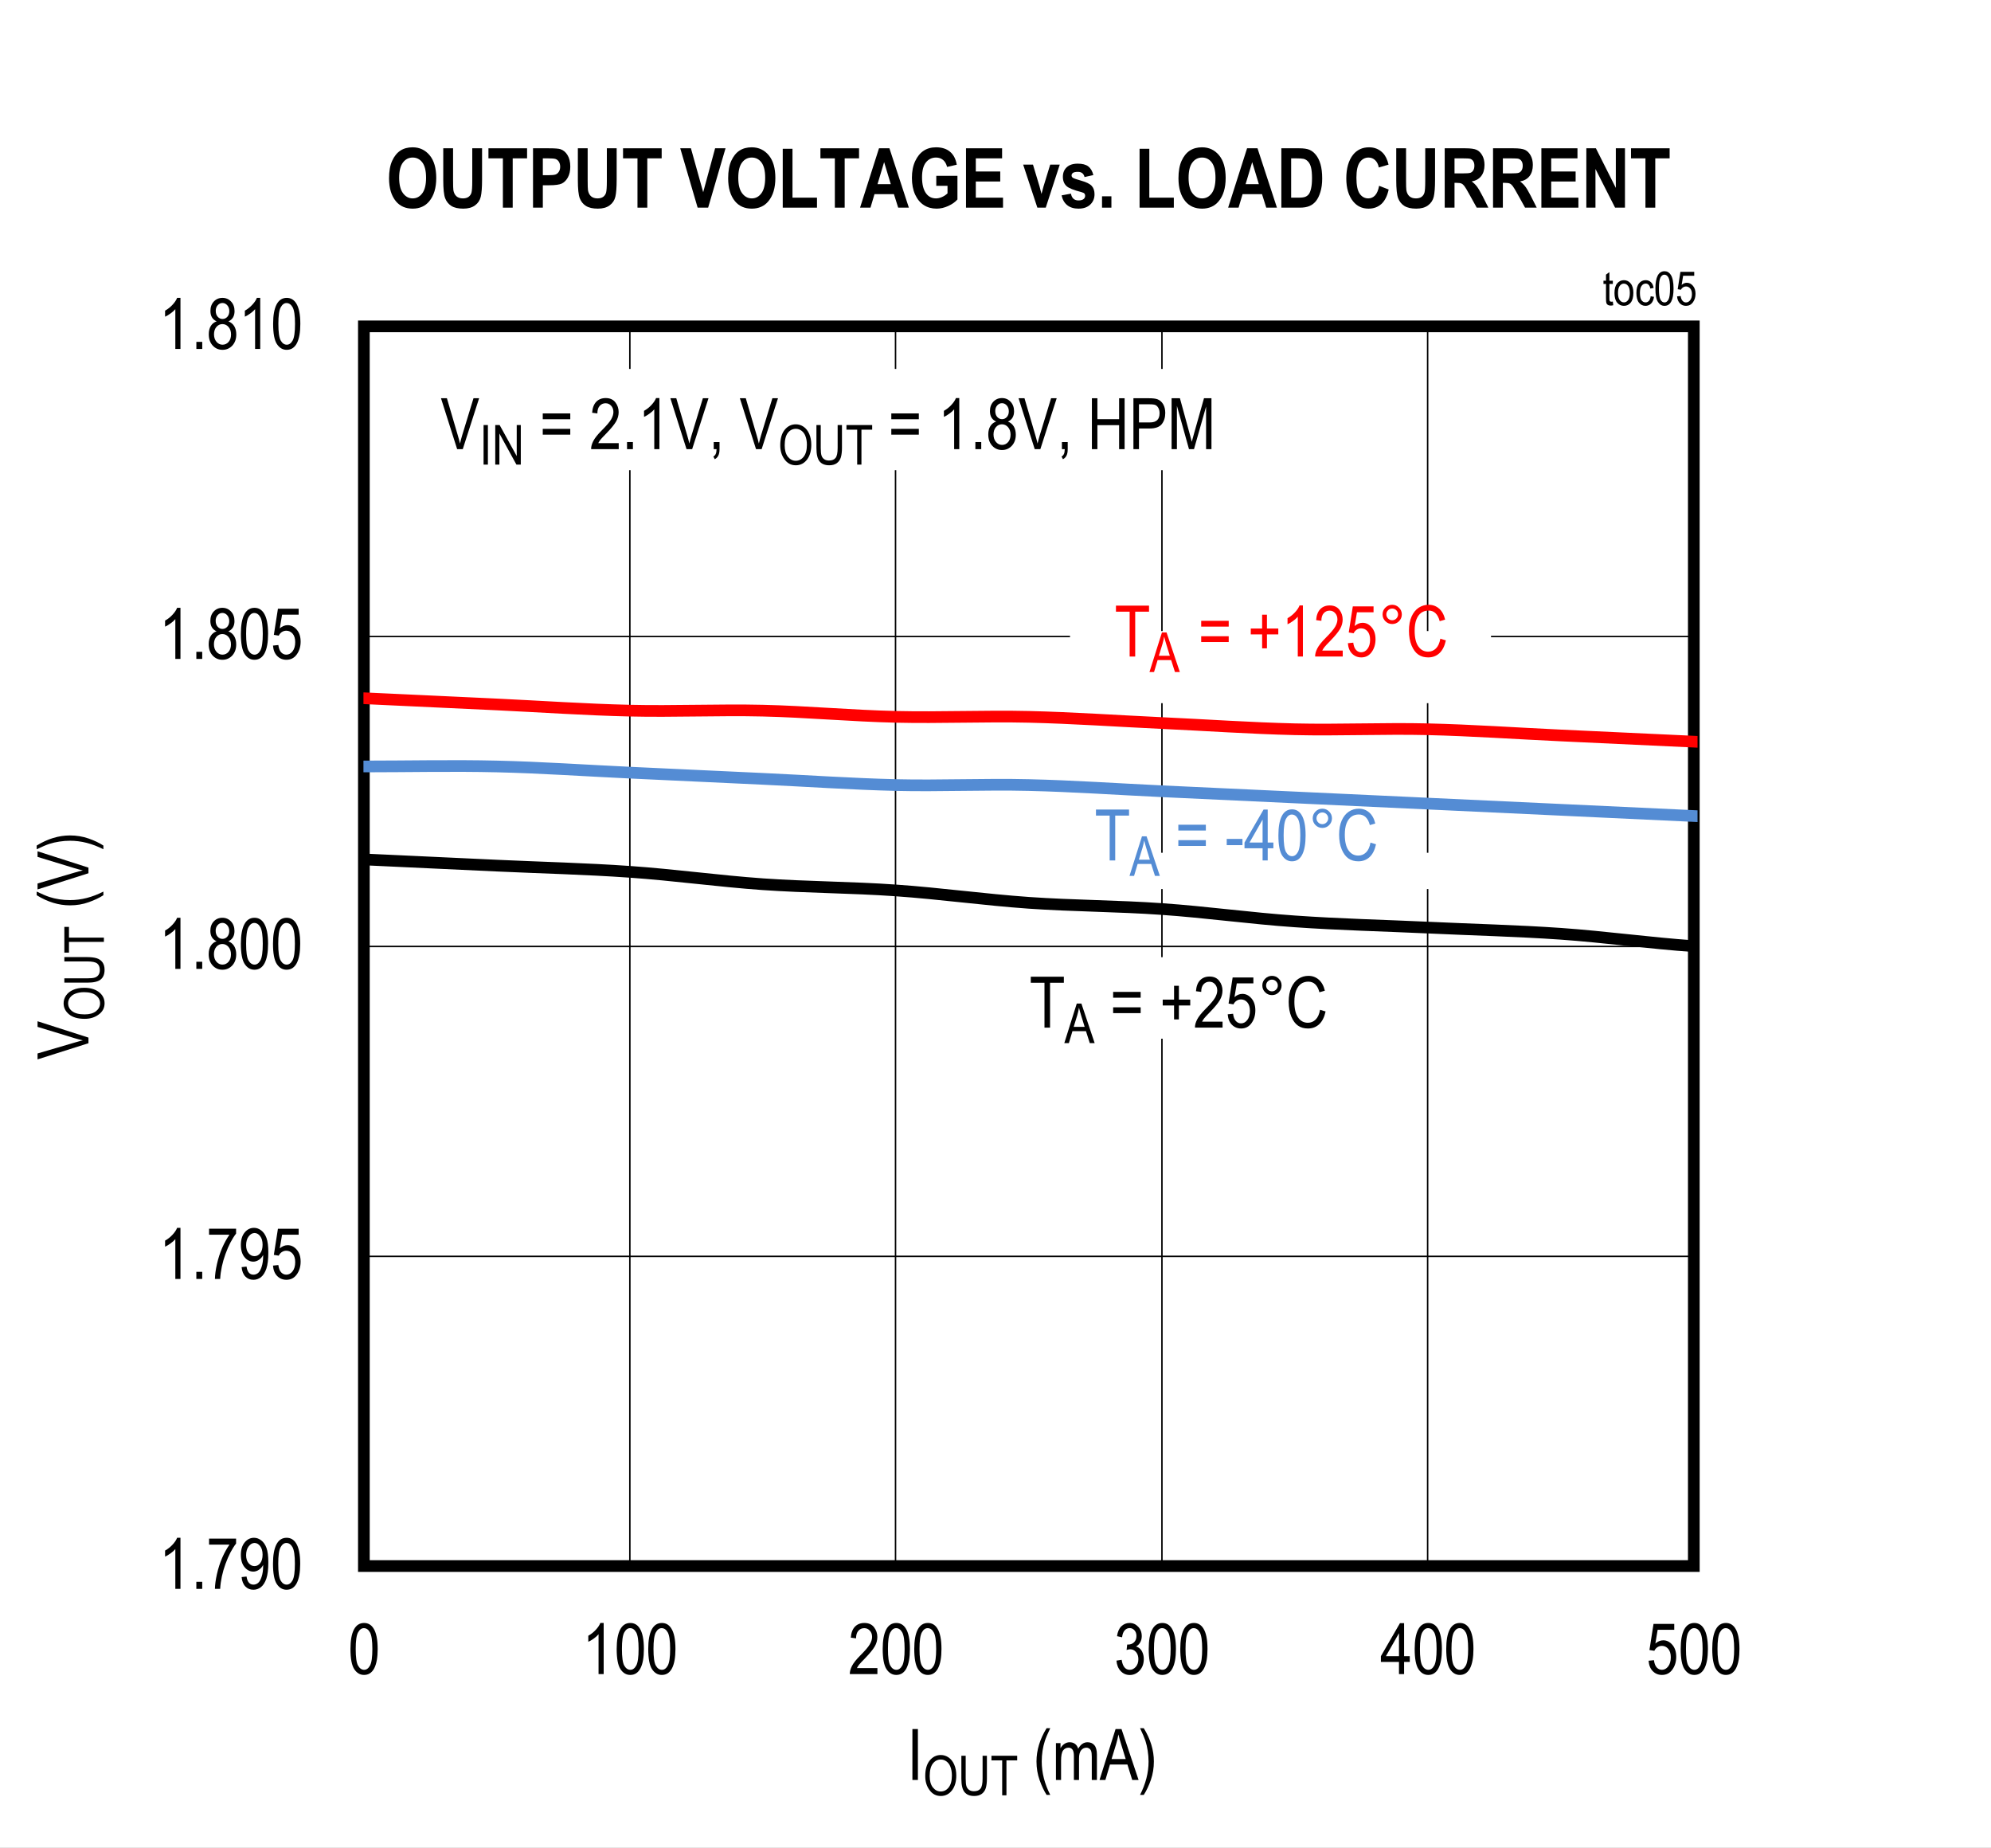 <?xml version="1.0" encoding="utf-8"?>
<svg height="623.865" id="svg791" overflow="hidden" viewBox="0 0 504.223 467.898" width="672.297" xmlns="http://www.w3.org/2000/svg" xmlns:xlink="http://www.w3.org/1999/xlink"><rect x="0" y="0" width="504.223" height="467.898" fill="#333333" stroke="none"/><defs id="defs244"><clipPath id="clip1"><path d="M143.762 72 648.121 72 648.121 540 143.762 540Z" id="path232"/></clipPath><clipPath id="clip2"><path d="M235.941 288 573.801 288 573.801 315 235.941 315Z" id="path235"/></clipPath><clipPath id="clip3"><path d="M235.941 264 573.801 264 573.801 282 235.941 282Z" id="path238"/></clipPath><clipPath id="clip4"><path d="M235.941 247 573.801 247 573.801 263 235.941 263Z" id="path241"/></clipPath><g id="g230"><symbol id="glyph0-0" overflow="visible"><path d="M0.391 0 0.391-11.25 3.812-11.25 3.812 0ZM0.797-0.469 3.406-0.469 3.406-10.875 0.797-10.875Z" id="path2"/></symbol><symbol id="glyph0-1" overflow="visible"><path d="M5.469 0 4.172 0 4.172-10.078C3.879-9.723 3.477-9.363 2.969-9 2.469-8.633 2.004-8.355 1.578-8.172L1.578-9.703C2.293-10.105 2.926-10.609 3.469-11.203 4.02-11.793 4.406-12.375 4.625-12.938L5.469-12.938Z" id="path5"/></symbol><symbol id="glyph0-2" overflow="visible"><path d="M1.359 0 1.359-1.797 2.844-1.797 2.844 0Z" id="path8"/></symbol><symbol id="glyph0-3" overflow="visible"><path d="M0.672-11.203 0.672-12.719 7.516-12.719 7.516-11.484C6.492-10.16 5.598-8.434 4.828-6.312 4.055-4.188 3.605-2.082 3.484 0L2.156 0C2.176-1.082 2.348-2.336 2.672-3.766 2.992-5.199 3.438-6.57 4-7.875 4.57-9.176 5.188-10.285 5.844-11.203Z" id="path11"/></symbol><symbol id="glyph0-4" overflow="visible"><path d="M0.781-2.984 2.031-3.125C2.227-1.758 2.812-1.078 3.781-1.078 4.215-1.078 4.613-1.223 4.969-1.516 5.32-1.816 5.617-2.344 5.859-3.094 6.105-3.852 6.234-4.738 6.234-5.75L6.234-6.062C5.973-5.539 5.613-5.129 5.156-4.828 4.695-4.523 4.227-4.375 3.75-4.375 2.895-4.375 2.152-4.75 1.531-5.5 0.906-6.246 0.594-7.281 0.594-8.594 0.594-9.934 0.914-10.992 1.562-11.766 2.207-12.543 2.992-12.938 3.922-12.938 4.574-12.938 5.188-12.715 5.75-12.281 6.32-11.852 6.766-11.215 7.078-10.375 7.387-9.531 7.547-8.309 7.547-6.719 7.547-4.945 7.379-3.57 7.047-2.594 6.711-1.625 6.258-0.91 5.688-0.453 5.113-0.004 4.473 0.219 3.766 0.219 2.961 0.219 2.289-0.051 1.75-0.594 1.207-1.145 0.883-1.941 0.781-2.984ZM6.094-8.672C6.094-9.586 5.887-10.305 5.484-10.828 5.078-11.355 4.602-11.625 4.062-11.625 3.508-11.625 3.012-11.34 2.578-10.781 2.141-10.219 1.922-9.465 1.922-8.531 1.922-7.688 2.129-7.012 2.547-6.516 2.961-6.016 3.461-5.766 4.047-5.766 4.617-5.766 5.102-6.016 5.5-6.516 5.895-7.023 6.094-7.742 6.094-8.672Z" id="path14"/></symbol><symbol id="glyph0-5" overflow="visible"><path d="M0.594-6.359C0.594-8.512 0.883-10.148 1.469-11.266 2.051-12.379 2.91-12.938 4.047-12.938 5.055-12.938 5.848-12.48 6.422-11.578 7.129-10.492 7.484-8.754 7.484-6.359 7.484-4.203 7.191-2.566 6.609-1.453 6.023-0.336 5.164 0.219 4.031 0.219 3.02 0.219 2.191-0.27 1.547-1.25 0.91-2.238 0.594-3.941 0.594-6.359ZM1.922-6.359C1.922-4.266 2.117-2.855 2.516-2.141 2.918-1.43 3.438-1.078 4.062-1.078 4.652-1.078 5.148-1.438 5.547-2.156 5.941-2.883 6.141-4.285 6.141-6.359 6.141-8.449 5.934-9.852 5.531-10.562 5.133-11.27 4.617-11.625 3.984-11.625 3.398-11.625 2.91-11.262 2.516-10.547 2.117-9.828 1.922-8.43 1.922-6.359Z" id="path17"/></symbol><symbol id="glyph0-6" overflow="visible"><path d="M0.594-3.375 1.953-3.516C2.055-2.691 2.289-2.074 2.656-1.672 3.027-1.273 3.469-1.078 3.969-1.078 4.582-1.078 5.109-1.359 5.547-1.922 5.992-2.492 6.219-3.27 6.219-4.25 6.219-5.164 6.004-5.875 5.578-6.375 5.148-6.883 4.605-7.141 3.953-7.141 3.555-7.141 3.184-7.027 2.844-6.812 2.508-6.594 2.242-6.285 2.047-5.891L0.812-6.094 1.844-12.703 7.094-12.703 7.094-11.203 2.891-11.203 2.312-7.734C2.934-8.273 3.602-8.547 4.312-8.547 5.195-8.547 5.961-8.164 6.609-7.406 7.262-6.656 7.594-5.645 7.594-4.375 7.594-3.113 7.262-2.027 6.609-1.125 5.961-0.227 5.086 0.219 3.984 0.219 3.066 0.219 2.289-0.098 1.656-0.734 1.031-1.367 0.676-2.25 0.594-3.375Z" id="path20"/></symbol><symbol id="glyph0-7" overflow="visible"><path d="M2.578-6.984C2.055-7.223 1.66-7.562 1.391-8 1.129-8.434 1-8.977 1-9.625 1-10.602 1.285-11.398 1.859-12.016 2.441-12.629 3.172-12.938 4.047-12.938 4.918-12.938 5.648-12.621 6.234-12 6.816-11.375 7.109-10.566 7.109-9.578 7.109-8.953 6.977-8.418 6.719-7.984 6.469-7.555 6.082-7.223 5.562-6.984 6.195-6.734 6.688-6.324 7.031-5.766 7.371-5.203 7.547-4.504 7.547-3.672 7.547-2.523 7.211-1.586 6.547-0.859 5.879-0.141 5.051 0.219 4.062 0.219 3.07 0.219 2.242-0.141 1.578-0.859 0.91-1.586 0.578-2.539 0.578-3.719 0.578-4.582 0.754-5.289 1.109-5.844 1.461-6.402 1.953-6.785 2.578-6.984ZM2.344-9.672C2.344-9.035 2.508-8.527 2.844-8.156 3.176-7.781 3.582-7.594 4.062-7.594 4.539-7.594 4.945-7.773 5.281-8.141 5.613-8.512 5.781-8.992 5.781-9.578 5.781-10.18 5.605-10.676 5.266-11.062 4.922-11.445 4.512-11.641 4.047-11.641 3.578-11.641 3.176-11.449 2.844-11.078 2.508-10.703 2.344-10.23 2.344-9.672ZM1.906-3.719C1.906-2.926 2.117-2.285 2.547-1.797 2.973-1.316 3.477-1.078 4.062-1.078 4.664-1.078 5.176-1.312 5.594-1.781 6.008-2.246 6.219-2.879 6.219-3.672 6.219-4.461 6.004-5.098 5.578-5.578 5.148-6.055 4.633-6.297 4.031-6.297 3.438-6.297 2.93-6.055 2.516-5.578 2.109-5.098 1.906-4.477 1.906-3.719Z" id="path23"/></symbol><symbol id="glyph0-8" overflow="visible"><path d="M7.422-1.516 7.422 0 0.438 0C0.414-0.613 0.598-1.301 0.984-2.062 1.379-2.82 2.098-3.723 3.141-4.766 4.348-5.973 5.141-6.906 5.516-7.562 5.887-8.215 6.078-8.832 6.078-9.406 6.078-10.059 5.883-10.594 5.5-11 5.125-11.414 4.652-11.625 4.094-11.625 3.488-11.625 2.988-11.398 2.594-10.953 2.207-10.516 2.016-9.879 2.016-9.047L0.688-9.219C0.777-10.445 1.129-11.375 1.734-12 2.336-12.621 3.133-12.938 4.125-12.938 5.207-12.938 6.023-12.57 6.578-11.844 7.129-11.125 7.406-10.301 7.406-9.375 7.406-8.551 7.184-7.758 6.75-7 6.32-6.25 5.504-5.246 4.297-4 3.516-3.207 3.008-2.664 2.781-2.375 2.562-2.094 2.379-1.805 2.234-1.516Z" id="path26"/></symbol><symbol id="glyph0-9" overflow="visible"><path d="M0.594-3.406 1.906-3.609C2.164-1.922 2.848-1.078 3.953-1.078 4.535-1.078 5.047-1.328 5.484-1.828 5.918-2.324 6.141-2.977 6.141-3.781 6.141-4.527 5.934-5.133 5.531-5.594 5.133-6.051 4.645-6.281 4.062-6.281 3.82-6.281 3.52-6.215 3.156-6.094L3.312-7.484 3.5-7.469C4.145-7.469 4.664-7.664 5.062-8.062 5.457-8.457 5.656-8.984 5.656-9.641 5.656-10.23 5.488-10.711 5.156-11.078 4.82-11.449 4.414-11.641 3.938-11.641 3.438-11.641 3.012-11.445 2.672-11.062 2.328-10.676 2.105-10.09 2.016-9.312L0.734-9.594C0.887-10.695 1.254-11.531 1.828-12.094 2.41-12.652 3.109-12.938 3.922-12.938 4.773-12.938 5.5-12.617 6.094-11.984 6.695-11.359 7-10.559 7-9.594 7-9.008 6.867-8.488 6.609-8.031 6.359-7.582 6.004-7.23 5.547-6.984 5.961-6.859 6.305-6.66 6.578-6.391 6.855-6.129 7.082-5.77 7.25-5.312 7.426-4.863 7.516-4.363 7.516-3.812 7.516-2.625 7.164-1.648 6.469-0.891 5.77-0.141 4.934 0.234 3.969 0.234 3.062 0.234 2.293-0.094 1.672-0.75 1.047-1.402 0.684-2.289 0.594-3.406Z" id="path29"/></symbol><symbol id="glyph0-10" overflow="visible"><path d="M4.75 0 4.75-3.078 0.172-3.078 0.172-4.531 5-12.891 6.047-12.891 6.047-4.531 7.484-4.531 7.484-3.078 6.047-3.078 6.047 0ZM4.75-4.531 4.75-10.344 1.438-4.531Z" id="path32"/></symbol><symbol id="glyph0-11" overflow="visible"><path d="M1.406 0 1.406-12.891 2.797-12.891 2.797 0Z" id="path35"/></symbol><symbol id="glyph0-12" overflow="visible"><path d="M3.453 3.781C2.805 2.781 2.215 1.539 1.688 0.062 1.156-1.414 0.891-2.992 0.891-4.672 0.891-7.523 1.742-10.336 3.453-13.109L4.375-13.109C3.719-11.734 3.262-10.664 3.016-9.906 2.766-9.145 2.566-8.305 2.422-7.391 2.285-6.484 2.219-5.57 2.219-4.656 2.219-1.844 2.938 0.969 4.375 3.781Z" id="path38"/></symbol><symbol id="glyph0-13" overflow="visible"><path d="M0.969 0 0.969-9.328 2.125-9.328 2.125-8.031C2.383-8.508 2.719-8.879 3.125-9.141 3.527-9.41 3.973-9.547 4.453-9.547 4.98-9.547 5.438-9.402 5.812-9.125 6.184-8.844 6.453-8.434 6.609-7.906 6.91-8.457 7.258-8.867 7.656-9.141 8.051-9.41 8.488-9.547 8.969-9.547 9.707-9.547 10.285-9.293 10.703-8.797 11.129-8.297 11.344-7.496 11.344-6.406L11.344 0 10.047 0 10.047-5.875C10.047-6.539 9.992-7.016 9.891-7.297 9.797-7.574 9.637-7.789 9.422-7.938 9.211-8.09 8.973-8.172 8.703-8.172 8.141-8.172 7.68-7.945 7.328-7.5 6.984-7.062 6.812-6.367 6.812-5.422L6.812 0 5.516 0 5.516-6.062C5.516-6.832 5.395-7.375 5.156-7.688 4.914-8.008 4.586-8.172 4.172-8.172 3.578-8.172 3.105-7.93 2.766-7.453 2.43-6.973 2.266-6.102 2.266-4.844L2.266 0Z" id="path41"/></symbol><symbol id="glyph0-14" overflow="visible"><path d="M-0.016 0 4.047-12.891 5.547-12.891 9.875 0 8.266 0 7.047-3.906 2.625-3.906 1.469 0ZM3.031-5.297 6.609-5.297 5.516-8.859C5.172-9.949 4.918-10.844 4.766-11.531 4.629-10.707 4.434-9.887 4.188-9.078Z" id="path44"/></symbol><symbol id="glyph0-15" overflow="visible"><path d="M1.469 3.781 0.531 3.781C1.965 0.969 2.688-1.844 2.688-4.656 2.688-5.57 2.613-6.484 2.469-7.391 2.332-8.305 2.137-9.145 1.891-9.906 1.641-10.664 1.184-11.734 0.531-13.109L1.469-13.109C3.176-10.336 4.031-7.523 4.031-4.672 4.031-3.035 3.773-1.477 3.266 0 2.754 1.465 2.152 2.727 1.469 3.781Z" id="path47"/></symbol><symbol id="glyph0-16" overflow="visible"><path d="M3.844 0 3.844-11.359 0.375-11.359 0.375-12.891 8.75-12.891 8.75-11.359 5.25-11.359 5.25 0Z" id="path50"/></symbol><symbol id="glyph0-17" overflow="visible"><path d="M7.781-7.578 0.812-7.578 0.812-9.047 7.781-9.047ZM7.781-3.672 0.812-3.672 0.812-5.141 7.781-5.141Z" id="path53"/></symbol><symbol id="glyph0-18" overflow="visible"><path d="" id="path56"/></symbol><symbol id="glyph0-19" overflow="visible"><path d="M3.688-2.078 3.688-5.609 0.812-5.609 0.812-7.094 3.688-7.094 3.688-10.594 4.906-10.594 4.906-7.094 7.781-7.094 7.781-5.609 4.906-5.609 4.906-2.078Z" id="path59"/></symbol><symbol id="glyph0-20" overflow="visible"><path d="M1.125-10.672C1.125-11.348 1.363-11.922 1.844-12.391 2.32-12.867 2.895-13.109 3.562-13.109 4.238-13.109 4.812-12.867 5.281-12.391 5.758-11.922 6-11.348 6-10.672 6-9.992 5.758-9.414 5.281-8.938 4.812-8.469 4.238-8.234 3.562-8.234 2.895-8.234 2.32-8.469 1.844-8.938 1.363-9.414 1.125-9.992 1.125-10.672ZM2.078-10.672C2.078-10.266 2.223-9.914 2.516-9.625 2.805-9.332 3.156-9.188 3.562-9.188 3.965-9.188 4.316-9.332 4.609-9.625 4.898-9.914 5.047-10.266 5.047-10.672 5.047-11.074 4.898-11.426 4.609-11.719 4.316-12.008 3.965-12.156 3.562-12.156 3.156-12.156 2.805-12.008 2.516-11.719 2.223-11.426 2.078-11.074 2.078-10.672Z" id="path62"/></symbol><symbol id="glyph0-21" overflow="visible"><path d="M8.641-4.516 10.047-4.094C9.734-2.645 9.184-1.559 8.406-0.844 7.633-0.133 6.691 0.219 5.578 0.219 4.598 0.219 3.758-0.02 3.062-0.5 2.375-0.977 1.805-1.742 1.359-2.797 0.922-3.848 0.703-5.094 0.703-6.531 0.703-7.945 0.922-9.145 1.359-10.125 1.805-11.113 2.406-11.859 3.156-12.359 3.914-12.855 4.766-13.109 5.703-13.109 6.711-13.109 7.582-12.789 8.312-12.156 9.051-11.52 9.566-10.586 9.859-9.359L8.484-8.953C8.016-10.742 7.074-11.641 5.672-11.641 4.961-11.641 4.348-11.457 3.828-11.094 3.316-10.738 2.902-10.18 2.594-9.422 2.289-8.66 2.141-7.695 2.141-6.531 2.141-4.77 2.453-3.445 3.078-2.562 3.699-1.676 4.531-1.234 5.562-1.234 6.32-1.234 6.977-1.504 7.531-2.047 8.082-2.586 8.453-3.41 8.641-4.516Z" id="path65"/></symbol><symbol id="glyph0-22" overflow="visible"><path d="M4.172 0 0.078-12.891 1.578-12.891 4.328-3.531C4.543-2.801 4.734-2.098 4.891-1.422 5.055-2.129 5.242-2.832 5.453-3.531L8.312-12.891 9.734-12.891 5.594 0Z" id="path68"/></symbol><symbol id="glyph0-23" overflow="visible"><path d="M1.344 0 1.344-1.797 2.812-1.797 2.812 0C2.812 0.695 2.707 1.242 2.5 1.641 2.301 2.035 2.004 2.336 1.609 2.547L1.25 1.875C1.508 1.727 1.707 1.512 1.844 1.234 1.977 0.961 2.051 0.551 2.062 0Z" id="path71"/></symbol><symbol id="glyph0-24" overflow="visible"><path d="M1.141 0 1.141-12.891 2.531-12.891 2.531-7.594 8.031-7.594 8.031-12.891 9.422-12.891 9.422 0 8.031 0 8.031-6.078 2.531-6.078 2.531 0Z" id="path74"/></symbol><symbol id="glyph0-25" overflow="visible"><path d="M1.141 0 1.141-12.891 5.125-12.891C6.059-12.891 6.754-12.805 7.203-12.641 7.805-12.422 8.289-12.008 8.656-11.406 9.02-10.801 9.203-10.055 9.203-9.172 9.203-8.016 8.902-7.066 8.312-6.328 7.719-5.598 6.695-5.234 5.25-5.234L2.547-5.234 2.547 0ZM2.547-6.766 5.281-6.766C6.133-6.766 6.758-6.957 7.156-7.344 7.559-7.727 7.766-8.316 7.766-9.109 7.766-9.617 7.664-10.051 7.469-10.406 7.27-10.77 7.027-11.02 6.75-11.156 6.477-11.289 5.977-11.359 5.25-11.359L2.547-11.359Z" id="path77"/></symbol><symbol id="glyph0-26" overflow="visible"><path d="M1.094 0 1.094-12.891 3.203-12.891 5.703-3.766 6.203-1.859C6.324-2.324 6.516-3.016 6.766-3.922L9.297-12.891 11.188-12.891 11.188 0 9.828 0 9.828-10.781 6.766 0 5.5 0 2.438-10.969 2.438 0Z" id="path80"/></symbol><symbol id="glyph0-27" overflow="visible"><path d="M0.469-3.875 0.469-5.453 4.453-5.453 4.453-3.875Z" id="path83"/></symbol><symbol id="glyph1-0" overflow="visible"><path d="M0.391 0 0.391-11.25 3.812-11.25 3.812 0ZM0.797-0.469 3.406-0.469 3.406-10.875 0.797-10.875Z" id="path86"/></symbol><symbol id="glyph1-1" overflow="visible"><path d="M5.469 0 4.172 0 4.172-10.078C3.879-9.723 3.477-9.363 2.969-9 2.469-8.633 2.004-8.355 1.578-8.172L1.578-9.703C2.293-10.105 2.926-10.609 3.469-11.203 4.02-11.793 4.406-12.375 4.625-12.938L5.469-12.938Z" id="path89"/></symbol><symbol id="glyph1-2" overflow="visible"><path d="M1.359 0 1.359-1.797 2.844-1.797 2.844 0Z" id="path92"/></symbol><symbol id="glyph1-3" overflow="visible"><path d="M2.578-6.984C2.055-7.223 1.66-7.562 1.391-8 1.129-8.434 1-8.977 1-9.625 1-10.602 1.285-11.398 1.859-12.016 2.441-12.629 3.172-12.938 4.047-12.938 4.918-12.938 5.648-12.621 6.234-12 6.816-11.375 7.109-10.566 7.109-9.578 7.109-8.953 6.977-8.418 6.719-7.984 6.469-7.555 6.082-7.223 5.562-6.984 6.195-6.734 6.688-6.324 7.031-5.766 7.371-5.203 7.547-4.504 7.547-3.672 7.547-2.523 7.211-1.586 6.547-0.859 5.879-0.141 5.051 0.219 4.062 0.219 3.07 0.219 2.242-0.141 1.578-0.859 0.91-1.586 0.578-2.539 0.578-3.719 0.578-4.582 0.754-5.289 1.109-5.844 1.461-6.402 1.953-6.785 2.578-6.984ZM2.344-9.672C2.344-9.035 2.508-8.527 2.844-8.156 3.176-7.781 3.582-7.594 4.062-7.594 4.539-7.594 4.945-7.773 5.281-8.141 5.613-8.512 5.781-8.992 5.781-9.578 5.781-10.18 5.605-10.676 5.266-11.062 4.922-11.445 4.512-11.641 4.047-11.641 3.578-11.641 3.176-11.449 2.844-11.078 2.508-10.703 2.344-10.23 2.344-9.672ZM1.906-3.719C1.906-2.926 2.117-2.285 2.547-1.797 2.973-1.316 3.477-1.078 4.062-1.078 4.664-1.078 5.176-1.312 5.594-1.781 6.008-2.246 6.219-2.879 6.219-3.672 6.219-4.461 6.004-5.098 5.578-5.578 5.148-6.055 4.633-6.297 4.031-6.297 3.438-6.297 2.93-6.055 2.516-5.578 2.109-5.098 1.906-4.477 1.906-3.719Z" id="path95"/></symbol><symbol id="glyph1-4" overflow="visible"><path d="M0.594-6.359C0.594-8.512 0.883-10.148 1.469-11.266 2.051-12.379 2.91-12.938 4.047-12.938 5.055-12.938 5.848-12.48 6.422-11.578 7.129-10.492 7.484-8.754 7.484-6.359 7.484-4.203 7.191-2.566 6.609-1.453 6.023-0.336 5.164 0.219 4.031 0.219 3.02 0.219 2.191-0.27 1.547-1.25 0.91-2.238 0.594-3.941 0.594-6.359ZM1.922-6.359C1.922-4.266 2.117-2.855 2.516-2.141 2.918-1.43 3.438-1.078 4.062-1.078 4.652-1.078 5.148-1.438 5.547-2.156 5.941-2.883 6.141-4.285 6.141-6.359 6.141-8.449 5.934-9.852 5.531-10.562 5.133-11.27 4.617-11.625 3.984-11.625 3.398-11.625 2.91-11.262 2.516-10.547 2.117-9.828 1.922-8.43 1.922-6.359Z" id="path98"/></symbol><symbol id="glyph2-0" overflow="visible"><path d="M0-0.391-11.25-0.391-11.25-3.812 0-3.812ZM-0.469-0.797-0.469-3.406-10.875-3.406-10.875-0.797Z" id="path101"/></symbol><symbol id="glyph2-1" overflow="visible"><path d="M0-4.172-12.891-0.078-12.891-1.578-3.531-4.328C-2.801-4.543-2.098-4.734-1.422-4.891-2.129-5.055-2.832-5.242-3.531-5.453L-12.891-8.312-12.891-9.734 0-5.594Z" id="path104"/></symbol><symbol id="glyph2-2" overflow="visible"><path d="M3.781-3.453C2.781-2.805 1.539-2.215 0.062-1.688-1.414-1.156-2.992-0.891-4.672-0.891-7.523-0.891-10.336-1.742-13.109-3.453L-13.109-4.375C-11.734-3.719-10.664-3.262-9.906-3.016-9.145-2.766-8.305-2.566-7.391-2.422-6.484-2.285-5.57-2.219-4.656-2.219-1.844-2.219 0.969-2.938 3.781-4.375Z" id="path107"/></symbol><symbol id="glyph2-3" overflow="visible"><path d="M3.781-1.469 3.781-0.531C0.969-1.965-1.844-2.688-4.656-2.688-5.57-2.688-6.484-2.613-7.391-2.469-8.305-2.332-9.145-2.137-9.906-1.891-10.664-1.641-11.734-1.184-13.109-0.531L-13.109-1.469C-10.336-3.176-7.523-4.031-4.672-4.031-3.035-4.031-1.477-3.773 0-3.266 1.465-2.754 2.727-2.152 3.781-1.469Z" id="path110"/></symbol><symbol id="glyph3-0" overflow="visible"><path d="M0-0.297-8.75-0.297-8.75-2.953 0-2.953ZM-0.359-0.625-0.359-2.641-8.453-2.641-8.453-0.625Z" id="path113"/></symbol><symbol id="glyph3-1" overflow="visible"><path d="M-4.875-0.578C-6.582-0.578-7.895-0.953-8.812-1.703-9.738-2.461-10.203-3.398-10.203-4.516-10.203-5.242-9.992-5.906-9.578-6.5-9.172-7.09-8.574-7.562-7.797-7.906-7.016-8.258-6.082-8.438-5-8.438-3.52-8.438-2.309-8.102-1.375-7.438-0.344-6.688 0.172-5.711 0.172-4.516 0.172-3.297-0.359-2.32-1.422-1.594-2.367-0.914-3.52-0.578-4.875-0.578ZM-4.859-1.703C-3.629-1.703-2.668-1.973-1.984-2.516-1.305-3.066-0.969-3.727-0.969-4.5-0.969-5.301-1.312-5.973-2-6.516-2.684-7.055-3.695-7.328-5.031-7.328-5.895-7.328-6.664-7.184-7.344-6.906-7.863-6.688-8.281-6.363-8.594-5.938-8.902-5.508-9.062-5.039-9.062-4.531-9.062-3.707-8.715-3.027-8.031-2.5-7.344-1.969-6.285-1.703-4.859-1.703Z" id="path116"/></symbol><symbol id="glyph3-2" overflow="visible"><path d="M-10.016-6.25-10.016-7.344-4.234-7.344C-3.266-7.344-2.465-7.246-1.844-7.062-1.219-6.875-0.723-6.527-0.359-6.031-0.004-5.531 0.172-4.895 0.172-4.125 0.172-3.039-0.148-2.227-0.797-1.688-1.441-1.145-2.586-0.875-4.234-0.875L-10.016-0.875-10.016-1.969-4.234-1.969C-3.328-1.969-2.668-2.035-2.266-2.172-1.859-2.316-1.551-2.551-1.344-2.875-1.133-3.195-1.031-3.586-1.031-4.047-1.031-4.816-1.25-5.375-1.688-5.719-2.121-6.07-2.973-6.25-4.234-6.25Z" id="path119"/></symbol><symbol id="glyph3-3" overflow="visible"><path d="M0-3-8.844-3-8.844-0.281-10.016-0.281-10.016-6.797-8.844-6.797-8.844-4.078 0-4.078Z" id="path122"/></symbol><symbol id="glyph4-0" overflow="visible"><path d="M0.297 0 0.297-8.75 2.953-8.75 2.953 0ZM0.625-0.359 2.641-0.359 2.641-8.453 0.625-8.453Z" id="path125"/></symbol><symbol id="glyph4-1" overflow="visible"><path d="M0.578-4.875C0.578-6.582 0.953-7.895 1.703-8.812 2.461-9.738 3.398-10.203 4.516-10.203 5.242-10.203 5.906-9.992 6.5-9.578 7.09-9.172 7.562-8.574 7.906-7.797 8.258-7.016 8.438-6.082 8.438-5 8.438-3.52 8.102-2.309 7.438-1.375 6.688-0.344 5.711 0.172 4.516 0.172 3.297 0.172 2.32-0.359 1.594-1.422 0.914-2.367 0.578-3.52 0.578-4.875ZM1.703-4.859C1.703-3.629 1.973-2.668 2.516-1.984 3.066-1.305 3.727-0.969 4.5-0.969 5.301-0.969 5.973-1.312 6.516-2 7.055-2.684 7.328-3.695 7.328-5.031 7.328-5.895 7.184-6.664 6.906-7.344 6.688-7.863 6.363-8.281 5.938-8.594 5.508-8.902 5.039-9.062 4.531-9.062 3.707-9.062 3.027-8.715 2.5-8.031 1.969-7.344 1.703-6.285 1.703-4.859Z" id="path128"/></symbol><symbol id="glyph4-2" overflow="visible"><path d="M6.25-10.016 7.344-10.016 7.344-4.234C7.344-3.266 7.246-2.465 7.062-1.844 6.875-1.219 6.527-0.723 6.031-0.359 5.531-0.004 4.895 0.172 4.125 0.172 3.039 0.172 2.227-0.148 1.688-0.797 1.145-1.441 0.875-2.586 0.875-4.234L0.875-10.016 1.969-10.016 1.969-4.234C1.969-3.328 2.035-2.668 2.172-2.266 2.316-1.859 2.551-1.551 2.875-1.344 3.195-1.133 3.586-1.031 4.047-1.031 4.816-1.031 5.375-1.25 5.719-1.688 6.07-2.121 6.25-2.973 6.25-4.234Z" id="path131"/></symbol><symbol id="glyph4-3" overflow="visible"><path d="M3 0 3-8.844 0.281-8.844 0.281-10.016 6.797-10.016 6.797-8.844 4.078-8.844 4.078 0Z" id="path134"/></symbol><symbol id="glyph5-0" overflow="visible"><path d="M0.453 0 0.453-13.125 4.438-13.125 4.438 0ZM0.938-0.547 3.969-0.547 3.969-12.688 0.938-12.688Z" id="path137"/></symbol><symbol id="glyph5-1" overflow="visible"><path d="M0.766-7.422C0.766-9.211 1.023-10.688 1.547-11.844 2.074-13.008 2.77-13.875 3.625-14.438 4.477-14.996 5.516-15.281 6.734-15.281 8.492-15.281 9.93-14.605 11.047-13.266 12.16-11.922 12.719-10.004 12.719-7.516 12.719-5.004 12.129-3.039 10.953-1.625 9.922-0.375 8.52 0.25 6.75 0.25 4.969 0.25 3.555-0.363 2.516-1.594 1.348-3.008 0.766-4.953 0.766-7.422ZM3.328-7.531C3.328-5.801 3.656-4.504 4.312-3.641 4.965-2.773 5.781-2.344 6.75-2.344 7.727-2.344 8.535-2.77 9.172-3.625 9.816-4.477 10.141-5.797 10.141-7.578 10.141-9.316 9.824-10.602 9.203-11.438 8.578-12.27 7.758-12.688 6.75-12.688 5.738-12.688 4.914-12.262 4.281-11.422 3.645-10.586 3.328-9.289 3.328-7.531Z" id="path140"/></symbol><symbol id="glyph5-2" overflow="visible"><path d="M1.234-15.031 3.719-15.031 3.719-6.891C3.719-5.629 3.742-4.805 3.797-4.422 3.91-3.754 4.172-3.238 4.578-2.875 4.992-2.52 5.539-2.344 6.219-2.344 6.789-2.344 7.258-2.469 7.625-2.719 7.988-2.977 8.238-3.332 8.375-3.781 8.508-4.238 8.578-5.219 8.578-6.719L8.578-15.031 11.062-15.031 11.062-7.141C11.062-5.117 10.949-3.66 10.734-2.766 10.523-1.867 10.039-1.137 9.281-0.578 8.531-0.023 7.535 0.25 6.297 0.25 5.016 0.25 4.008 0.02 3.281-0.438 2.562-0.895 2.039-1.539 1.719-2.375 1.395-3.215 1.234-4.766 1.234-7.016Z" id="path143"/></symbol><symbol id="glyph5-3" overflow="visible"><path d="M4.031 0 4.031-12.484 0.375-12.484 0.375-15.031 10.156-15.031 10.156-12.484 6.516-12.484 6.516 0Z" id="path146"/></symbol><symbol id="glyph5-4" overflow="visible"><path d="M1.25 0 1.25-15.031 5.25-15.031C6.738-15.031 7.711-14.957 8.172-14.812 8.898-14.582 9.5-14.086 9.969-13.328 10.445-12.566 10.688-11.586 10.688-10.391 10.688-9.305 10.48-8.395 10.078-7.656 9.672-6.926 9.16-6.41 8.547-6.109 7.93-5.816 6.867-5.672 5.359-5.672L3.734-5.672 3.734 0ZM3.734-12.484 3.734-8.219 5.109-8.219C6.023-8.219 6.648-8.281 6.984-8.406 7.316-8.539 7.586-8.773 7.797-9.109 8.012-9.449 8.125-9.867 8.125-10.359 8.125-10.855 8.012-11.281 7.797-11.625 7.578-11.965 7.305-12.195 6.984-12.312 6.66-12.426 5.977-12.484 4.938-12.484Z" id="path149"/></symbol><symbol id="glyph5-5" overflow="visible"><path d="" id="path152"/></symbol><symbol id="glyph5-6" overflow="visible"><path d="M4.406 0 0-15.031 2.703-15.031 5.812-3.906 8.828-15.031 11.469-15.031 7.062 0Z" id="path155"/></symbol><symbol id="glyph5-7" overflow="visible"><path d="M1.328 0 1.328-14.906 3.797-14.906 3.797-2.531 10-2.531 10 0Z" id="path158"/></symbol><symbol id="glyph5-8" overflow="visible"><path d="M12.359 0 9.656 0 8.578-3.422 3.656-3.422 2.641 0 0 0 4.797-15.031 7.438-15.031ZM7.781-5.953 6.094-11.531 4.422-5.953Z" id="path161"/></symbol><symbol id="glyph5-9" overflow="visible"><path d="M7-5.531 7-8.062 12.359-8.062 12.359-2.078C11.816-1.441 11.051-0.895 10.062-0.438 9.07 0.02 8.074 0.25 7.078 0.25 5.859 0.25 4.785-0.047 3.859-0.641 2.93-1.23 2.191-2.125 1.641-3.312 1.098-4.508 0.828-5.914 0.828-7.531 0.828-9.184 1.102-10.602 1.656-11.781 2.207-12.957 2.922-13.832 3.797-14.406 4.668-14.988 5.723-15.281 6.953-15.281 8.418-15.281 9.598-14.902 10.484-14.156 11.367-13.414 11.938-12.32 12.188-10.875L9.734-10.312C9.547-11.082 9.207-11.672 8.719-12.078 8.227-12.48 7.637-12.688 6.953-12.688 5.891-12.688 5.027-12.273 4.375-11.453 3.719-10.629 3.391-9.371 3.391-7.688 3.391-5.875 3.742-4.496 4.453-3.562 5.066-2.75 5.895-2.344 6.938-2.344 7.414-2.344 7.914-2.457 8.438-2.688 8.965-2.914 9.438-3.227 9.844-3.625L9.844-5.531Z" id="path164"/></symbol><symbol id="glyph5-10" overflow="visible"><path d="M1.266 0 1.266-15.031 10.406-15.031 10.406-12.484 3.75-12.484 3.75-9.156 9.938-9.156 9.938-6.625 3.75-6.625 3.75-2.531 10.641-2.531 10.641 0Z" id="path167"/></symbol><symbol id="glyph5-11" overflow="visible"><path d="M3.688 0 0.094-10.891 2.578-10.891 4.25-5.328 4.734-3.469 5.234-5.328 6.938-10.891 9.359-10.891 5.812 0Z" id="path170"/></symbol><symbol id="glyph5-12" overflow="visible"><path d="M0.406-3.109 2.781-3.547C2.988-2.398 3.625-1.828 4.688-1.828 5.246-1.828 5.672-1.938 5.953-2.156 6.23-2.371 6.375-2.66 6.375-3.016 6.375-3.254 6.309-3.441 6.188-3.578 6.062-3.711 5.805-3.832 5.422-3.938 3.484-4.445 2.246-4.938 1.719-5.406 1.062-5.988 0.734-6.785 0.734-7.797 0.734-8.805 1.055-9.613 1.703-10.219 2.348-10.832 3.281-11.141 4.5-11.141 5.664-11.141 6.551-10.91 7.156-10.453 7.77-9.992 8.203-9.258 8.453-8.25L6.219-7.75C6.02-8.621 5.461-9.062 4.547-9.062 3.961-9.062 3.543-8.977 3.297-8.812 3.055-8.645 2.938-8.426 2.938-8.156 2.938-7.914 3.047-7.715 3.266-7.562 3.492-7.406 4.195-7.16 5.375-6.828 6.695-6.461 7.594-6.012 8.062-5.484 8.52-4.961 8.75-4.262 8.75-3.391 8.75-2.336 8.387-1.465 7.672-0.781 6.953-0.094 5.957 0.25 4.688 0.25 3.531 0.25 2.586-0.035 1.859-0.609 1.129-1.18 0.645-2.016 0.406-3.109Z" id="path173"/></symbol><symbol id="glyph5-13" overflow="visible"><path d="M1.234 0 1.234-2.875 3.609-2.875 3.609 0Z" id="path176"/></symbol><symbol id="glyph5-14" overflow="visible"><path d="M1.234-15.031 5.781-15.031C6.926-15.031 7.789-14.898 8.375-14.641 8.965-14.391 9.508-13.957 10-13.344 10.488-12.738 10.875-11.949 11.156-10.984 11.434-10.016 11.578-8.805 11.578-7.359 11.578-6.066 11.426-4.934 11.125-3.969 10.832-3.008 10.461-2.246 10.016-1.688 9.566-1.125 9.02-0.699 8.375-0.422 7.738-0.141 6.918 0 5.922 0L1.234 0ZM3.719-12.484 3.719-2.531 5.594-2.531C6.383-2.531 6.957-2.602 7.312-2.75 7.676-2.902 7.973-3.133 8.203-3.438 8.43-3.738 8.617-4.219 8.766-4.875 8.918-5.527 9-6.395 9-7.469 9-8.582 8.918-9.461 8.766-10.109 8.617-10.754 8.379-11.258 8.047-11.625 7.723-11.996 7.332-12.242 6.875-12.359 6.52-12.441 5.84-12.484 4.844-12.484Z" id="path179"/></symbol><symbol id="glyph5-15" overflow="visible"><path d="M9.141-5.531 11.562-4.594C11.188-2.914 10.559-1.684 9.688-0.906 8.812-0.133 7.73 0.25 6.453 0.25 4.848 0.25 3.543-0.363 2.547-1.594 1.398-3.027 0.828-4.961 0.828-7.391 0.828-9.949 1.398-11.957 2.547-13.406 3.555-14.652 4.91-15.281 6.609-15.281 7.98-15.281 9.133-14.809 10.062-13.875 10.727-13.207 11.219-12.211 11.531-10.891L9.062-10.172C8.906-10.98 8.59-11.602 8.125-12.031 7.656-12.465 7.102-12.688 6.469-12.688 5.562-12.688 4.82-12.289 4.25-11.5 3.676-10.707 3.391-9.398 3.391-7.578 3.391-5.68 3.664-4.332 4.219-3.531 4.777-2.738 5.508-2.344 6.406-2.344 7.059-2.344 7.629-2.594 8.109-3.094 8.586-3.602 8.93-4.414 9.141-5.531Z" id="path182"/></symbol><symbol id="glyph5-16" overflow="visible"><path d="M1.266 0 1.266-15.031 6.5-15.031C7.84-15.031 8.801-14.895 9.375-14.625 9.945-14.352 10.414-13.883 10.781-13.219 11.152-12.551 11.344-11.754 11.344-10.828 11.344-9.648 11.059-8.699 10.5-7.984 9.938-7.266 9.133-6.816 8.094-6.641 8.621-6.254 9.062-5.832 9.406-5.375 9.758-4.926 10.238-4.113 10.844-2.938L12.328 0 9.375 0 7.562-3.266C6.914-4.449 6.473-5.191 6.234-5.484 6.004-5.785 5.758-5.992 5.5-6.109 5.238-6.223 4.82-6.281 4.25-6.281L3.75-6.281 3.75 0ZM3.75-8.672 5.594-8.672C6.715-8.672 7.43-8.719 7.734-8.812 8.043-8.914 8.297-9.117 8.484-9.422 8.68-9.723 8.781-10.125 8.781-10.625 8.781-11.102 8.68-11.488 8.484-11.781 8.297-12.07 8.039-12.27 7.719-12.375 7.477-12.445 6.801-12.484 5.688-12.484L3.75-12.484Z" id="path185"/></symbol><symbol id="glyph5-17" overflow="visible"><path d="M1.281 0 1.281-15.031 3.703-15.031 8.75-5 8.75-15.031 11.062-15.031 11.062 0 8.562 0 3.594-9.797 3.594 0Z" id="path188"/></symbol><symbol id="glyph6-0" overflow="visible"><path d="M0.266 0 0.266-7.5 2.531-7.5 2.531 0ZM0.531-0.312 2.266-0.312 2.266-7.25 0.531-7.25Z" id="path191"/></symbol><symbol id="glyph6-1" overflow="visible"><path d="M2.562-0.938 2.672-0.016C2.441 0.043 2.227 0.078 2.031 0.078 1.727 0.078 1.48 0.02 1.297-0.094 1.117-0.215 0.992-0.379 0.922-0.578 0.859-0.785 0.828-1.203 0.828-1.828L0.828-5.406 0.188-5.406 0.188-6.219 0.828-6.219 0.828-7.766 1.688-8.391 1.688-6.219 2.562-6.219 2.562-5.406 1.688-5.406 1.688-1.766C1.688-1.43 1.711-1.211 1.766-1.109 1.836-0.973 1.977-0.906 2.188-0.906 2.277-0.906 2.406-0.914 2.562-0.938Z" id="path194"/></symbol><symbol id="glyph6-2" overflow="visible"><path d="M0.312-3.109C0.312-4.18 0.535-4.988 0.984-5.531 1.441-6.082 2.016-6.359 2.703-6.359 3.379-6.359 3.945-6.082 4.406-5.531 4.863-4.988 5.094-4.199 5.094-3.172 5.094-2.055 4.867-1.223 4.422-0.672 3.973-0.129 3.398 0.141 2.703 0.141 2.016 0.141 1.441-0.129 0.984-0.672 0.535-1.223 0.312-2.035 0.312-3.109ZM1.203-3.109C1.203-2.305 1.348-1.707 1.641-1.312 1.93-0.926 2.289-0.734 2.719-0.734 3.121-0.734 3.473-0.93 3.766-1.328 4.055-1.723 4.203-2.316 4.203-3.109 4.203-3.91 4.055-4.504 3.766-4.891 3.473-5.285 3.105-5.484 2.672-5.484 2.266-5.484 1.914-5.285 1.625-4.891 1.344-4.504 1.203-3.91 1.203-3.109Z" id="path197"/></symbol><symbol id="glyph6-3" overflow="visible"><path d="M3.984-2.281 4.828-2.141C4.734-1.398 4.488-0.832 4.094-0.438 3.695-0.051 3.223 0.141 2.672 0.141 2.004 0.141 1.449-0.129 1.016-0.672 0.586-1.223 0.375-2.039 0.375-3.125 0.375-4.195 0.594-5.004 1.031-5.547 1.465-6.086 2.031-6.359 2.719-6.359 3.238-6.359 3.68-6.191 4.047-5.859 4.41-5.535 4.641-5.043 4.734-4.391L3.906-4.234C3.82-4.66 3.676-4.977 3.469-5.188 3.27-5.395 3.027-5.5 2.75-5.5 2.32-5.5 1.965-5.305 1.688-4.922 1.406-4.547 1.266-3.949 1.266-3.141 1.266-2.285 1.395-1.668 1.656-1.297 1.926-0.922 2.273-0.734 2.703-0.734 3.023-0.734 3.301-0.859 3.531-1.109 3.77-1.355 3.922-1.75 3.984-2.281Z" id="path200"/></symbol><symbol id="glyph6-4" overflow="visible"><path d="M0.391-4.234C0.391-5.68 0.582-6.773 0.969-7.516 1.363-8.254 1.941-8.625 2.703-8.625 3.367-8.625 3.895-8.32 4.281-7.719 4.746-7 4.984-5.836 4.984-4.234 4.984-2.805 4.789-1.715 4.406-0.969 4.02-0.227 3.445 0.141 2.688 0.141 2.008 0.141 1.457-0.188 1.031-0.844 0.602-1.496 0.391-2.629 0.391-4.234ZM1.281-4.234C1.281-2.836 1.41-1.898 1.672-1.422 1.941-0.953 2.285-0.719 2.703-0.719 3.098-0.719 3.426-0.957 3.688-1.438 3.957-1.914 4.094-2.848 4.094-4.234 4.094-5.629 3.957-6.562 3.688-7.031 3.426-7.508 3.082-7.75 2.656-7.75 2.258-7.75 1.93-7.508 1.672-7.031 1.41-6.551 1.281-5.617 1.281-4.234Z" id="path203"/></symbol><symbol id="glyph6-5" overflow="visible"><path d="M0.391-2.25 1.297-2.344C1.367-1.801 1.531-1.395 1.781-1.125 2.027-0.852 2.316-0.719 2.641-0.719 3.055-0.719 3.41-0.906 3.703-1.281 4.004-1.664 4.156-2.18 4.156-2.828 4.156-3.441 4.008-3.914 3.719-4.25 3.426-4.59 3.066-4.766 2.641-4.766 2.379-4.766 2.133-4.691 1.906-4.547 1.676-4.398 1.492-4.195 1.359-3.938L0.547-4.062 1.234-8.469 4.734-8.469 4.734-7.469 1.922-7.469 1.547-5.156C1.961-5.52 2.406-5.703 2.875-5.703 3.457-5.703 3.969-5.445 4.406-4.938 4.84-4.438 5.062-3.758 5.062-2.906 5.062-2.07 4.84-1.352 4.406-0.75 3.969-0.156 3.383 0.141 2.656 0.141 2.039 0.141 1.523-0.066 1.109-0.484 0.691-0.91 0.449-1.5 0.391-2.25Z" id="path206"/></symbol><symbol id="glyph7-0" overflow="visible"><path d="M0.297 0 0.297-8.75 2.953-8.75 2.953 0ZM0.625-0.359 2.641-0.359 2.641-8.453 0.625-8.453Z" id="path209"/></symbol><symbol id="glyph7-1" overflow="visible"><path d="M-0.016 0 3.141-10.016 4.312-10.016 7.672 0 6.438 0 5.469-3.031 2.047-3.031 1.141 0ZM2.359-4.109 5.141-4.109 4.281-6.891C4.02-7.742 3.824-8.438 3.703-8.969 3.598-8.32 3.449-7.684 3.266-7.062Z" id="path212"/></symbol><symbol id="glyph7-2" overflow="visible"><path d="M1.094 0 1.094-10.016 2.188-10.016 2.188 0Z" id="path215"/></symbol><symbol id="glyph7-3" overflow="visible"><path d="M0.859 0 0.859-10.016 1.969-10.016 6.297-2.156 6.297-10.016 7.328-10.016 7.328 0 6.219 0 1.906-7.875 1.906 0Z" id="path218"/></symbol><symbol id="glyph7-4" overflow="visible"><path d="M0.578-4.875C0.578-6.582 0.953-7.895 1.703-8.812 2.461-9.738 3.398-10.203 4.516-10.203 5.242-10.203 5.906-9.992 6.5-9.578 7.09-9.172 7.562-8.574 7.906-7.797 8.258-7.016 8.438-6.082 8.438-5 8.438-3.52 8.102-2.309 7.438-1.375 6.688-0.344 5.711 0.172 4.516 0.172 3.297 0.172 2.32-0.359 1.594-1.422 0.914-2.367 0.578-3.52 0.578-4.875ZM1.703-4.859C1.703-3.629 1.973-2.668 2.516-1.984 3.066-1.305 3.727-0.969 4.5-0.969 5.301-0.969 5.973-1.312 6.516-2 7.055-2.684 7.328-3.695 7.328-5.031 7.328-5.895 7.184-6.664 6.906-7.344 6.688-7.863 6.363-8.281 5.938-8.594 5.508-8.902 5.039-9.062 4.531-9.062 3.707-9.062 3.027-8.715 2.5-8.031 1.969-7.344 1.703-6.285 1.703-4.859Z" id="path221"/></symbol><symbol id="glyph7-5" overflow="visible"><path d="M6.25-10.016 7.344-10.016 7.344-4.234C7.344-3.266 7.246-2.465 7.062-1.844 6.875-1.219 6.527-0.723 6.031-0.359 5.531-0.004 4.895 0.172 4.125 0.172 3.039 0.172 2.227-0.148 1.688-0.797 1.145-1.441 0.875-2.586 0.875-4.234L0.875-10.016 1.969-10.016 1.969-4.234C1.969-3.328 2.035-2.668 2.172-2.266 2.316-1.859 2.551-1.551 2.875-1.344 3.195-1.133 3.586-1.031 4.047-1.031 4.816-1.031 5.375-1.25 5.719-1.688 6.07-2.121 6.25-2.973 6.25-4.234Z" id="path224"/></symbol><symbol id="glyph7-6" overflow="visible"><path d="M3 0 3-8.844 0.281-8.844 0.281-10.016 6.797-10.016 6.797-8.844 4.078-8.844 4.078 0Z" id="path227"/></symbol></g></defs><g id="surface1" transform="translate(-143.898 -72.102)"><g clip-path="url(#clip1)" id="g248"><path d="M143.898 540.059 648.121 540.059 648.121 72.102 143.898 72.102Z" fill="#FFFFFF" fill-rule="evenodd" id="path246"/></g><path d="M236.051 143.371 572.859 143.371M236.051 221.781 572.859 221.781M236.051 300.25 572.859 300.25M236.051 378.73 572.859 378.73M236.051 457.262 572.859 457.262" fill="none" id="path250" stroke="#000000" stroke-linejoin="round" stroke-miterlimit="10" stroke-width="0.37" transform="matrix(1 0 0 -1 0 612)"/><path d="M236.051 457.262 236.051 143.371M303.41 457.262 303.41 143.371M370.691 457.262 370.691 143.371M438.16 457.262 438.16 143.371M505.449 457.262 505.449 143.371M572.859 457.262 572.859 143.371" fill="none" id="path252" stroke="#000000" stroke-linejoin="round" stroke-miterlimit="10" stroke-width="0.37" transform="matrix(1 0 0 -1 0 612)"/><path d="M236.051 143.371 572.859 143.371 572.859 457.262 236.051 457.262Z" fill="none" id="path254" stroke="#000000" stroke-miterlimit="8" stroke-width="2.959" transform="matrix(1 0 0 -1 0 612)"/><g clip-path="url(#clip2)" id="g258"><path d="M236.051 322.289C247.281 321.77 258.5 321.238 269.73 320.719 280.961 320.199 292.18 319.941 303.41 319.148 314.641 318.371 325.871 316.801 337.09 316.012 348.32 315.23 359.551 315.23 370.77 314.441 382 313.66 393.23 312.09 404.449 311.301 415.68 310.52 426.91 310.52 438.129 309.73 449.359 308.949 460.59 307.379 471.809 306.602 483.039 305.809 494.27 305.551 505.5 305.031 516.719 304.5 527.949 304.238 539.18 303.461 550.398 302.672 561.629 301.102 572.859 300.32 584.078 299.531 595.309 299.27 606.539 298.75" fill="none" id="path256" stroke="#000000" stroke-linecap="round" stroke-linejoin="round" stroke-miterlimit="8" stroke-width="2.959" transform="matrix(1 0 0 -1 0 612)"/></g><g clip-path="url(#clip3)" id="g262"><path d="M236.051 345.828C247.281 345.828 258.5 346.09 269.73 345.828 280.961 345.57 292.18 344.789 303.41 344.262 314.641 343.738 325.871 343.219 337.09 342.691 348.32 342.172 359.551 341.391 370.77 341.121 382 340.859 393.23 341.391 404.449 341.121 415.68 340.859 426.91 340.078 438.129 339.551 449.359 339.031 460.59 338.512 471.809 337.988 483.039 337.461 494.27 336.941 505.5 336.422 516.719 335.891 527.949 335.371 539.18 334.852 550.398 334.32 561.629 333.801 572.859 333.281 584.078 332.75 595.309 332.23 606.539 331.711" fill="none" id="path260" stroke="#548CD4" stroke-linecap="round" stroke-linejoin="round" stroke-miterlimit="8" stroke-width="2.959" transform="matrix(1 0 0 -1 0 612)"/></g><g clip-path="url(#clip4)" id="g266"><path d="M236.051 363.102C247.281 362.57 258.5 362.051 269.73 361.531 280.961 361 292.18 360.219 303.41 359.961 314.641 359.699 325.871 360.219 337.09 359.961 348.32 359.699 359.551 358.648 370.77 358.391 382 358.129 393.23 358.648 404.449 358.391 415.68 358.129 426.91 357.34 438.129 356.82 449.359 356.301 460.59 355.512 471.809 355.25 483.039 354.988 494.27 355.512 505.5 355.25 516.719 354.988 527.949 354.199 539.18 353.68 550.398 353.16 561.629 352.629 572.859 352.109 584.078 351.59 595.309 351.059 606.539 350.539" fill="none" id="path264" stroke="#FF0000" stroke-linecap="round" stroke-linejoin="round" stroke-miterlimit="8" stroke-width="2.959" transform="matrix(1 0 0 -1 0 612)"/></g><g id="g270"><use height="100%" id="use268" width="100%" x="184.13" xlink:href="#glyph0-1" y="474.41"/></g><g id="g274"><use height="100%" id="use272" width="100%" x="192.264" xlink:href="#glyph0-2" y="474.41"/></g><g id="g278"><use height="100%" id="use276" width="100%" x="196.171" xlink:href="#glyph0-3" y="474.41"/></g><g id="g282"><use height="100%" id="use280" width="100%" x="204.305" xlink:href="#glyph0-4" y="474.41"/></g><g id="g286"><use height="100%" id="use284" width="100%" x="212.439" xlink:href="#glyph0-5" y="474.41"/></g><g id="g290"><use height="100%" id="use288" width="100%" x="184.13" xlink:href="#glyph0-1" y="395.93"/></g><g id="g294"><use height="100%" id="use292" width="100%" x="192.264" xlink:href="#glyph0-2" y="395.93"/></g><g id="g298"><use height="100%" id="use296" width="100%" x="196.171" xlink:href="#glyph0-3" y="395.93"/></g><g id="g302"><use height="100%" id="use300" width="100%" x="204.305" xlink:href="#glyph0-4" y="395.93"/></g><g id="g306"><use height="100%" id="use304" width="100%" x="212.439" xlink:href="#glyph0-6" y="395.93"/></g><g id="g310"><use height="100%" id="use308" width="100%" x="184.13" xlink:href="#glyph0-1" y="317.42"/></g><g id="g314"><use height="100%" id="use312" width="100%" x="192.264" xlink:href="#glyph0-2" y="317.42"/></g><g id="g318"><use height="100%" id="use316" width="100%" x="196.171" xlink:href="#glyph0-7" y="317.42"/></g><g id="g322"><use height="100%" id="use320" width="100%" x="204.305" xlink:href="#glyph0-5" y="317.42"/></g><g id="g326"><use height="100%" id="use324" width="100%" x="212.439" xlink:href="#glyph0-5" y="317.42"/></g><g id="g330"><use height="100%" id="use328" width="100%" x="184.13" xlink:href="#glyph0-1" y="238.94"/></g><g id="g334"><use height="100%" id="use332" width="100%" x="192.264" xlink:href="#glyph0-2" y="238.94"/></g><g id="g338"><use height="100%" id="use336" width="100%" x="196.171" xlink:href="#glyph0-7" y="238.94"/></g><g id="g342"><use height="100%" id="use340" width="100%" x="204.305" xlink:href="#glyph0-5" y="238.94"/></g><g id="g346"><use height="100%" id="use344" width="100%" x="212.439" xlink:href="#glyph0-6" y="238.94"/></g><g id="g350"><use height="100%" id="use348" width="100%" x="184.13" xlink:href="#glyph1-1" y="160.46"/></g><g id="g354"><use height="100%" id="use352" width="100%" x="192.271" xlink:href="#glyph1-2" y="160.46"/></g><g id="g358"><use height="100%" id="use356" width="100%" x="196.19" xlink:href="#glyph1-3" y="160.46"/></g><g id="g362"><use height="100%" id="use360" width="100%" x="204.331" xlink:href="#glyph1-1" y="160.46"/></g><g id="g366"><use height="100%" id="use364" width="100%" x="212.472" xlink:href="#glyph1-4" y="160.46"/></g><g id="g370"><use height="100%" id="use368" width="100%" x="232.06" xlink:href="#glyph0-5" y="495.98"/></g><g id="g374"><use height="100%" id="use372" width="100%" x="291.31" xlink:href="#glyph0-1" y="495.98"/></g><g id="g378"><use height="100%" id="use376" width="100%" x="299.48" xlink:href="#glyph0-5" y="495.98"/></g><g id="g382"><use height="100%" id="use380" width="100%" x="307.472" xlink:href="#glyph0-5" y="495.98"/></g><g id="g386"><use height="100%" id="use384" width="100%" x="358.68" xlink:href="#glyph0-8" y="495.98"/></g><g id="g390"><use height="100%" id="use388" width="100%" x="366.85" xlink:href="#glyph0-5" y="495.98"/></g><g id="g394"><use height="100%" id="use392" width="100%" x="374.842" xlink:href="#glyph0-5" y="495.98"/></g><g id="g398"><use height="100%" id="use396" width="100%" x="426.05" xlink:href="#glyph0-9" y="495.98"/></g><g id="g402"><use height="100%" id="use400" width="100%" x="434.22" xlink:href="#glyph0-5" y="495.98"/></g><g id="g406"><use height="100%" id="use404" width="100%" x="442.212" xlink:href="#glyph0-5" y="495.98"/></g><g id="g410"><use height="100%" id="use408" width="100%" x="493.44" xlink:href="#glyph0-10" y="495.98"/></g><g id="g414"><use height="100%" id="use412" width="100%" x="501.574" xlink:href="#glyph0-5" y="495.98"/></g><g id="g418"><use height="100%" id="use416" width="100%" x="509.566" xlink:href="#glyph0-5" y="495.98"/></g><g id="g422"><use height="100%" id="use420" width="100%" x="560.81" xlink:href="#glyph0-6" y="495.98"/></g><g id="g426"><use height="100%" id="use424" width="100%" x="568.944" xlink:href="#glyph0-5" y="495.98"/></g><g id="g430"><use height="100%" id="use428" width="100%" x="576.936" xlink:href="#glyph0-5" y="495.98"/></g><g id="g434"><use height="100%" id="use432" width="100%" x="166.3" xlink:href="#glyph2-1" y="340.42"/></g><g id="g438"><use height="100%" id="use436" width="100%" x="170.21" xlink:href="#glyph3-1" y="330.65"/></g><g id="g444"><use height="100%" id="use440" width="100%" x="170.21" xlink:href="#glyph3-2" y="321.787"/><use height="100%" id="use442" width="100%" x="170.21" xlink:href="#glyph3-3" y="313.589"/></g><g id="g452"><use height="100%" id="use446" width="100%" x="166.3" xlink:href="#glyph2-2" y="302.23"/><use height="100%" id="use448" width="100%" x="166.3" xlink:href="#glyph2-1" y="297.382"/><use height="100%" id="use450" width="100%" x="166.3" xlink:href="#glyph2-3" y="287.667"/></g><g id="g456"><use height="100%" id="use454" width="100%" x="373.56" xlink:href="#glyph0-11" y="522.792"/></g><g id="g464"><use height="100%" id="use458" width="100%" x="377.64" xlink:href="#glyph4-1" y="526.68"/><use height="100%" id="use460" width="100%" x="386.49" xlink:href="#glyph4-2" y="526.68"/><use height="100%" id="use462" width="100%" x="394.703" xlink:href="#glyph4-3" y="526.68"/></g><g id="g470"><use height="100%" id="use466" width="100%" x="405.5" xlink:href="#glyph0-12" y="522.792"/><use height="100%" id="use468" width="100%" x="410.348" xlink:href="#glyph0-13" y="522.792"/></g><g id="g476"><use height="100%" id="use472" width="100%" x="422.372" xlink:href="#glyph0-14" y="522.792"/><use height="100%" id="use474" width="100%" x="432.087" xlink:href="#glyph0-15" y="522.792"/></g><g id="g492"><use height="100%" id="use478" width="100%" x="241.66" xlink:href="#glyph5-1" y="124.68"/><use height="100%" id="use480" width="100%" x="254.92" xlink:href="#glyph5-2" y="124.68"/><use height="100%" id="use482" width="100%" x="267.224" xlink:href="#glyph5-3" y="124.68"/><use height="100%" id="use484" width="100%" x="277.637" xlink:href="#glyph5-4" y="124.68"/><use height="100%" id="use486" width="100%" x="289.006" xlink:href="#glyph5-2" y="124.68"/><use height="100%" id="use488" width="100%" x="301.31" xlink:href="#glyph5-3" y="124.68"/><use height="100%" id="use490" width="100%" x="311.723" xlink:href="#glyph5-5" y="124.68"/></g><g id="g500"><use height="100%" id="use494" width="100%" x="316.171" xlink:href="#glyph5-6" y="124.68"/><use height="100%" id="use496" width="100%" x="327.539" xlink:href="#glyph5-1" y="124.68"/><use height="100%" id="use498" width="100%" x="340.8" xlink:href="#glyph5-7" y="124.68"/></g><g id="g512"><use height="100%" id="use502" width="100%" x="351.296" xlink:href="#glyph5-3" y="124.68"/><use height="100%" id="use504" width="100%" x="361.708" xlink:href="#glyph5-8" y="124.68"/><use height="100%" id="use506" width="100%" x="374.013" xlink:href="#glyph5-9" y="124.68"/><use height="100%" id="use508" width="100%" x="387.273" xlink:href="#glyph5-10" y="124.68"/><use height="100%" id="use510" width="100%" x="398.642" xlink:href="#glyph5-5" y="124.68"/></g><g id="g516"><use height="100%" id="use514" width="100%" x="402.923" xlink:href="#glyph5-11" y="124.68"/></g><g id="g520"><use height="100%" id="use518" width="100%" x="412.338" xlink:href="#glyph5-12" y="124.68"/></g><g id="g526"><use height="100%" id="use522" width="100%" x="421.753" xlink:href="#glyph5-13" y="124.68"/><use height="100%" id="use524" width="100%" x="426.492" xlink:href="#glyph5-5" y="124.68"/></g><g id="g532"><use height="100%" id="use528" width="100%" x="431.169" xlink:href="#glyph5-7" y="124.68"/><use height="100%" id="use530" width="100%" x="441.581" xlink:href="#glyph5-1" y="124.68"/></g><g id="g536"><use height="100%" id="use534" width="100%" x="454.925" xlink:href="#glyph5-8" y="124.68"/></g><g id="g540"><use height="100%" id="use538" width="100%" x="467.166" xlink:href="#glyph5-14" y="124.68"/></g><g id="g544"><use height="100%" id="use542" width="100%" x="479.408" xlink:href="#glyph5-5" y="124.68"/></g><g id="g548"><use height="100%" id="use546" width="100%" x="484.022" xlink:href="#glyph5-15" y="124.68"/></g><g id="g552"><use height="100%" id="use550" width="100%" x="496.264" xlink:href="#glyph5-2" y="124.68"/></g><g id="g556"><use height="100%" id="use554" width="100%" x="508.506" xlink:href="#glyph5-16" y="124.68"/></g><g id="g560"><use height="100%" id="use558" width="100%" x="520.748" xlink:href="#glyph5-16" y="124.68"/></g><g id="g566"><use height="100%" id="use562" width="100%" x="532.989" xlink:href="#glyph5-10" y="124.68"/><use height="100%" id="use564" width="100%" x="544.358" xlink:href="#glyph5-17" y="124.68"/></g><g id="g572"><use height="100%" id="use568" width="100%" x="556.579" xlink:href="#glyph5-3" y="124.68"/><use height="100%" id="use570" width="100%" x="566.992" xlink:href="#glyph5-5" y="124.68"/></g><g id="g576"><use height="100%" id="use574" width="100%" x="549.79" xlink:href="#glyph6-1" y="149.4"/></g><g id="g580"><use height="100%" id="use578" width="100%" x="552.456" xlink:href="#glyph6-2" y="149.4"/></g><g id="g584"><use height="100%" id="use582" width="100%" x="557.944" xlink:href="#glyph6-3" y="149.4"/></g><g id="g588"><use height="100%" id="use586" width="100%" x="562.742" xlink:href="#glyph6-4" y="149.4"/></g><g id="g592"><use height="100%" id="use590" width="100%" x="568.229" xlink:href="#glyph6-5" y="149.4"/></g><path d="M387.621 335.102 497.012 335.102 497.012 314.461 387.621 314.461Z" fill="#FFFFFF" fill-rule="evenodd" id="path594"/><g id="g598"><use height="100%" id="use596" width="100%" x="404.57" xlink:href="#glyph0-16" y="332.3"/></g><g id="g602"><use height="100%" id="use600" width="100%" x="413.45" xlink:href="#glyph7-1" y="336.22"/></g><g id="g610"><use height="100%" id="use604" width="100%" x="424.99" xlink:href="#glyph0-17" y="332.3"/><use height="100%" id="use606" width="100%" x="433.497" xlink:href="#glyph0-18" y="332.3"/><use height="100%" id="use608" width="100%" x="437.546" xlink:href="#glyph0-19" y="332.3"/></g><g id="g614"><use height="100%" id="use612" width="100%" x="446.089" xlink:href="#glyph0-8" y="332.3"/></g><g id="g618"><use height="100%" id="use616" width="100%" x="454.223" xlink:href="#glyph0-6" y="332.3"/></g><g id="g622"><use height="100%" id="use620" width="100%" x="462.46" xlink:href="#glyph0-20" y="332.3"/></g><g id="g626"><use height="100%" id="use624" width="100%" x="469.56" xlink:href="#glyph0-21" y="332.3"/></g><path d="M248.551 191.148 458.672 191.148 458.672 165.516 248.551 165.516Z" fill="#FFFFFF" fill-rule="evenodd" id="path628"/><g id="g632"><use height="100%" id="use630" width="100%" x="255.5" xlink:href="#glyph0-22" y="185.83"/></g><g id="g638"><use height="100%" id="use634" width="100%" x="265.27" xlink:href="#glyph7-2" y="189.74"/><use height="100%" id="use636" width="100%" x="268.462" xlink:href="#glyph7-3" y="189.74"/></g><g id="g644"><use height="100%" id="use640" width="100%" x="280.54" xlink:href="#glyph0-17" y="185.83"/><use height="100%" id="use642" width="100%" x="289.047" xlink:href="#glyph0-18" y="185.83"/></g><g id="g648"><use height="100%" id="use646" width="100%" x="293.167" xlink:href="#glyph0-8" y="185.83"/></g><g id="g652"><use height="100%" id="use650" width="100%" x="301.337" xlink:href="#glyph0-2" y="185.83"/></g><g id="g656"><use height="100%" id="use654" width="100%" x="305.422" xlink:href="#glyph0-1" y="185.83"/></g><g id="g662"><use height="100%" id="use658" width="100%" x="313.591" xlink:href="#glyph0-22" y="185.83"/><use height="100%" id="use660" width="100%" x="323.306" xlink:href="#glyph0-23" y="185.83"/></g><g id="g666"><use height="100%" id="use664" width="100%" x="327.444" xlink:href="#glyph0-18" y="185.83"/></g><g id="g670"><use height="100%" id="use668" width="100%" x="331.192" xlink:href="#glyph0-22" y="185.83"/></g><g id="g674"><use height="100%" id="use672" width="100%" x="340.92" xlink:href="#glyph7-4" y="189.74"/></g><g id="g680"><use height="100%" id="use676" width="100%" x="349.783" xlink:href="#glyph7-5" y="189.74"/><use height="100%" id="use678" width="100%" x="357.981" xlink:href="#glyph7-6" y="189.74"/></g><g id="g688"><use height="100%" id="use682" width="100%" x="368.81" xlink:href="#glyph0-17" y="185.83"/><use height="100%" id="use684" width="100%" x="377.317" xlink:href="#glyph0-18" y="185.83"/><use height="100%" id="use686" width="100%" x="381.366" xlink:href="#glyph0-1" y="185.83"/></g><g id="g694"><use height="100%" id="use690" width="100%" x="389.554" xlink:href="#glyph0-2" y="185.83"/><use height="100%" id="use692" width="100%" x="393.603" xlink:href="#glyph0-7" y="185.83"/></g><g id="g700"><use height="100%" id="use696" width="100%" x="401.773" xlink:href="#glyph0-22" y="185.83"/><use height="100%" id="use698" width="100%" x="411.487" xlink:href="#glyph0-23" y="185.83"/></g><g id="g704"><use height="100%" id="use702" width="100%" x="415.572" xlink:href="#glyph0-18" y="185.83"/></g><g id="g712"><use height="100%" id="use706" width="100%" x="419.284" xlink:href="#glyph0-24" y="185.83"/><use height="100%" id="use708" width="100%" x="429.798" xlink:href="#glyph0-25" y="185.83"/><use height="100%" id="use710" width="100%" x="439.513" xlink:href="#glyph0-26" y="185.83"/></g><g id="g716"><use height="100%" id="use714" width="100%" x="451.572" xlink:href="#glyph0-18" y="185.83"/></g><path d="M401.648 297.211 512.078 297.211 512.078 288.027 401.648 288.027Z" fill="#FFFFFF" fill-rule="evenodd" id="path718"/><g fill="#548CD4" id="g722"><use height="100%" id="use720" width="100%" x="421.08" xlink:href="#glyph0-16" y="289.97"/></g><g fill="#548CD4" id="g726"><use height="100%" id="use724" width="100%" x="429.96" xlink:href="#glyph7-1" y="293.88"/></g><g fill="#548CD4" id="g732"><use height="100%" id="use728" width="100%" x="441.5" xlink:href="#glyph0-17" y="289.97"/><use height="100%" id="use730" width="100%" x="450.02" xlink:href="#glyph0-18" y="289.97"/></g><g fill="#548CD4" id="g736"><use height="100%" id="use734" width="100%" x="454.1" xlink:href="#glyph0-27" y="289.97"/></g><g fill="#548CD4" id="g742"><use height="100%" id="use738" width="100%" x="458.9" xlink:href="#glyph0-10" y="289.97"/><use height="100%" id="use740" width="100%" x="467.06" xlink:href="#glyph0-5" y="289.97"/></g><g fill="#548CD4" id="g746"><use height="100%" id="use744" width="100%" x="475.22" xlink:href="#glyph0-20" y="289.97"/></g><g fill="#548CD4" id="g750"><use height="100%" id="use748" width="100%" x="482.33" xlink:href="#glyph0-21" y="289.97"/></g><path d="M414.879 250.148 521.5 250.148 521.5 231.887 414.879 231.887Z" fill="#FFFFFF" fill-rule="evenodd" id="path752"/><g fill="#FF0000" id="g756"><use height="100%" id="use754" width="100%" x="426.14" xlink:href="#glyph0-16" y="238.34"/></g><g fill="#FF0000" id="g760"><use height="100%" id="use758" width="100%" x="435.02" xlink:href="#glyph7-1" y="242.26"/></g><g fill="#FF0000" id="g768"><use height="100%" id="use762" width="100%" x="447.29" xlink:href="#glyph0-17" y="238.34"/><use height="100%" id="use764" width="100%" x="455.797" xlink:href="#glyph0-18" y="238.34"/><use height="100%" id="use766" width="100%" x="459.846" xlink:href="#glyph0-19" y="238.34"/></g><g fill="#FF0000" id="g772"><use height="100%" id="use770" width="100%" x="468.389" xlink:href="#glyph0-1" y="238.34"/></g><g fill="#FF0000" id="g776"><use height="100%" id="use774" width="100%" x="476.523" xlink:href="#glyph0-8" y="238.34"/></g><g fill="#FF0000" id="g780"><use height="100%" id="use778" width="100%" x="484.657" xlink:href="#glyph0-6" y="238.34"/></g><g fill="#FF0000" id="g784"><use height="100%" id="use782" width="100%" x="492.91" xlink:href="#glyph0-20" y="238.34"/></g><g fill="#FF0000" id="g788"><use height="100%" id="use786" width="100%" x="500.02" xlink:href="#glyph0-21" y="238.34"/></g></g></svg>